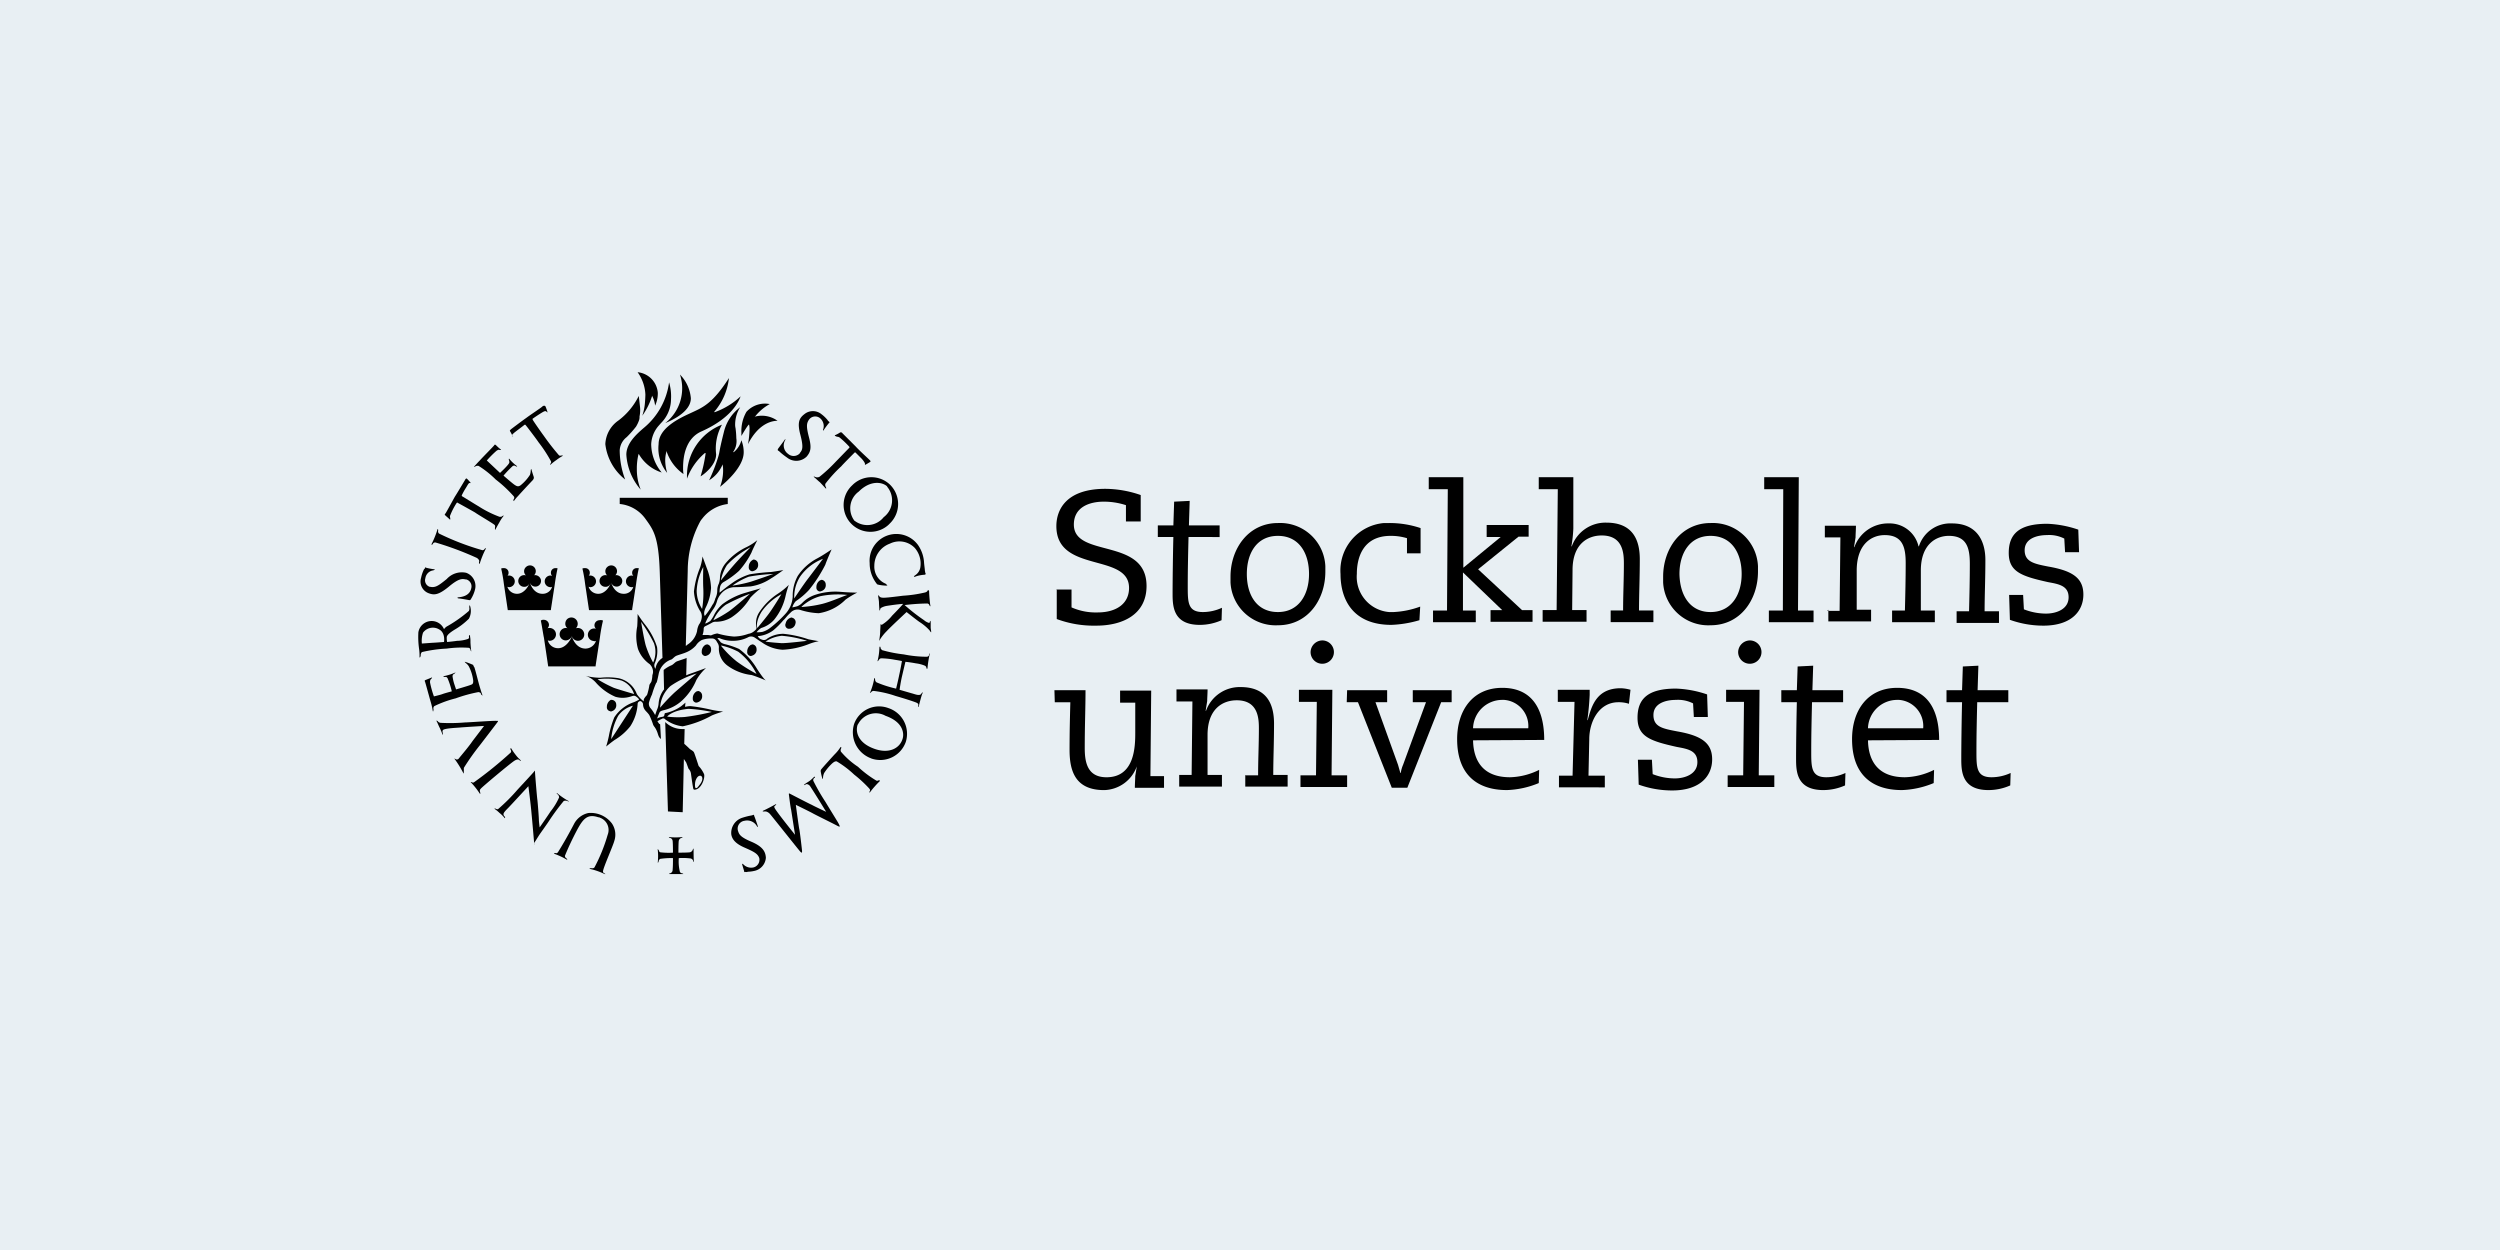 <svg xmlns="http://www.w3.org/2000/svg" xmlns:xlink="http://www.w3.org/1999/xlink" width="600" height="300" viewBox="0 0 600 300">
  <rect x="0" y="0" width="600" height="300" fill="#808080" stroke="none"/>
  <defs>
    <clipPath id="clip-Logo">
      <rect width="600" height="300"/>
    </clipPath>
  </defs>
  <g id="Logo" clip-path="url(#clip-Logo)">
    <rect width="600" height="300" fill="#e8eff3"/>
    <g id="Group_33" transform="translate(-237.756 -133.168)">
      <g id="Group_27" transform="translate(338.128 222.5)">
        <path id="Path_1187" d="M299.011,235.113c.093.093.093.187-.093.28a21.514,21.514,0,0,0-1.306,1.773c-.093.093-.093-.093-.093-.187a2.443,2.443,0,0,0-.746-2.8,1.825,1.825,0,0,0-2.612.373h0c-.653.933-.653,1.772,0,4.291s.373,3.452-.56,4.571a3.55,3.55,0,0,1-4.664.28c-1.866-1.306-1.866-1.586-2.146-1.679q-.28-.14,0-.56c.28-.373,1.4-1.866,1.586-2.146.093-.187.187,0,0,.28a2.478,2.478,0,0,0,.746,3.172,2.032,2.032,0,0,0,2.8-.093c0-.093.093-.093.093-.187.56-.653.84-1.306.093-4.2-.84-3.079-.28-4.1.933-5.038a3.234,3.234,0,0,1,4.1,0,8.053,8.053,0,0,1,1.306,1.213c.187.187.187.28.28.373C299.011,235.113,299.011,235.02,299.011,235.113Z" transform="translate(-200.367 -223.172)"/>
        <path id="Path_1188" d="M195.823,272.795c0-.093.187-.093.28,0a14.483,14.483,0,0,0,1.959.373c.373,0-.187.28-.373.28a2.2,2.2,0,0,0-1.773,1.866,1.637,1.637,0,0,0,1.026,2.052h.093c1.306.28,2.052-.28,4.011-1.866a4.917,4.917,0,0,1,4.664-1.493,3.371,3.371,0,0,1,2.146,3.918,7.917,7.917,0,0,1-1.026,2.426c-.093.187-.187.28-.56.187-.466-.093-2.052-.373-2.332-.373-.56-.093-.28-.28,0-.28.84-.093,2.612-.373,2.985-2.146a1.729,1.729,0,0,0-1.213-2.146h-.187c-.84-.187-1.679-.187-4.011,1.773-2.519,2.052-3.545,2.052-4.944,1.493a3,3,0,0,1-1.679-3.638,8.354,8.354,0,0,1,.746-2.146C195.823,273.075,195.823,272.888,195.823,272.795Z" transform="translate(-194.2 -225.87)"/>
        <path id="Path_1189" d="M277.964,350.111c-.187,0-.187-.187-.187-.28,0,0-.466-1.493-.466-1.586s.093-.187.187-.093a2.6,2.6,0,0,0,2.519.84,1.9,1.9,0,0,0,1.4-2.239c-.373-1.12-1.4-1.586-3.732-2.612-2.052-.933-2.8-1.959-2.985-3.079a3.821,3.821,0,0,1,2.705-4.011c1.772-.56,2.146-.466,2.519-.653.28-.187.28.373.373.466.187.466.653,1.866.746,2.146s-.093.373-.187.093a2.7,2.7,0,0,0-2.985-1.306,1.892,1.892,0,0,0-1.586,2.332c.28.84.373,1.493,3.265,2.705,2.8,1.213,3.358,2.426,3.452,3.825a3.476,3.476,0,0,1-2.8,3.172,7.2,7.2,0,0,1-1.4.187,4.039,4.039,0,0,0-.466.093C278.057,350.018,278.057,350.111,277.964,350.111Z" transform="translate(-199.564 -230.14)"/>
        <path id="Path_1190" d="M301.032,238.65a7.71,7.71,0,0,0,1.213-.653.449.449,0,0,1,.56.187l3.172,3.172c.653.746,2.892,2.8,3.172,3.079s.56.466.28.653-.933.56-1.12.653-.093,0-.093-.187-.187-.56-.746-1.213l-1.493-1.493a.175.175,0,0,0-.28,0c-.187.187-2.705,2.705-3.172,3.265a32.392,32.392,0,0,0-3.825,4.2,1.042,1.042,0,0,0,.093.746c.093.093.187.56,0,.373s-1.213-1.306-1.4-1.493c-.28-.187-1.213-1.119-1.4-1.213-.187-.187,0-.187.187-.093a1.189,1.189,0,0,0,1.12,0,36.194,36.194,0,0,0,3.918-3.638c.373-.373,3.079-3.172,3.172-3.265s.187-.187,0-.373a22.306,22.306,0,0,0-2.146-2.052,1.059,1.059,0,0,0-.746-.28C301.125,238.837,300.846,238.837,301.032,238.65Z" transform="translate(-200.989 -223.537)"/>
        <path id="Path_1191" d="M202.212,259.691c-.28-.28-.84-.746-1.119-1.026-.187-.093-.093-.28.093-.466.093-.093,1.866-3.358,2.239-4.011.56-.84,2.146-3.545,2.332-3.825.187-.373.373-.653.56-.466a8.409,8.409,0,0,1,.84.933c.187.187.093.093-.187.093s-.466.466-.933,1.213a15.1,15.1,0,0,0-.933,1.679c-.093.187,0,.28.187.373s3.172,1.959,3.825,2.332a25.424,25.424,0,0,0,5.038,2.519c.56,0,.56-.093.653-.187.187-.093.466-.187.28,0a9.243,9.243,0,0,0-1.026,1.586c-.28.466-.84,1.493-.933,1.679s-.093-.093-.093-.373.187-.56-.187-.84c-.746-.56-4.1-2.519-4.571-2.892-.466-.28-3.825-2.146-4.011-2.239s-.28-.28-.466,0a16.964,16.964,0,0,0-1.493,2.892.8.8,0,0,0,0,.653C202.305,259.691,202.305,259.784,202.212,259.691Z" transform="translate(-194.619 -224.334)"/>
        <path id="Path_1192" d="M218.449,238.564a8.53,8.53,0,0,0-.653-1.306c-.093-.187-.093-.187.187-.466.093-.093,3.079-2.332,3.638-2.705.84-.653,3.545-2.426,3.825-2.705s.653-.373.84-.093a11.316,11.316,0,0,1,.466,1.306c.093.28,0,.093-.28-.093-.187-.187-.466-.093-1.213.373s-1.866,1.213-1.959,1.306c-.187.093-.093.093-.093.28.187.373,2.146,3.172,2.705,3.918a57.078,57.078,0,0,0,3.638,4.665.8.8,0,0,0,.653,0c.187,0,.373,0,.093.187a12.156,12.156,0,0,0-1.4.933,12.536,12.536,0,0,0-1.306,1.026c-.28.28-.187,0-.093-.187s.28-.28,0-.746a32.316,32.316,0,0,0-2.892-4.385c-.28-.466-2.892-3.918-3.079-4.1-.093-.093-.093-.187-.373,0-.187.187-2.239,1.679-2.519,1.959-.187.187-.373.28-.373.56C218.542,238.378,218.542,238.751,218.449,238.564Z" transform="translate(-195.743 -223.078)"/>
        <path id="Path_1193" d="M314.8,251.367a6.5,6.5,0,0,1-.093,9.236l-.373.373a6.439,6.439,0,0,1-8.676-9.516,6.449,6.449,0,0,1,9.049-.187Zm-7.556,1.586a4.943,4.943,0,0,0-1.119,6.9.091.091,0,0,0,.093.093,5.018,5.018,0,0,0,7-.84,5.078,5.078,0,0,0,.933-7.183c-.093-.093-.093-.187-.187-.28-1.213-1.026-4.011-1.4-6.717,1.306Z" transform="translate(-201.506 -224.312)"/>
        <path id="Path_1194" d="M318.685,316.988a6.5,6.5,0,0,1-8.21,4.011c-.187-.093-.466-.187-.653-.28a6.67,6.67,0,0,1-3.545-8.023,6.361,6.361,0,0,1,8.209-3.825A6.5,6.5,0,0,1,318.685,316.988Zm-4.851-6.25a4.776,4.776,0,0,0-6.53,1.866c-.093.093-.093.187-.187.28-.56,1.679.093,4.291,3.825,5.691,3.638,1.4,6.344,0,7-2.426C318.219,315.215,318.312,312.323,313.834,310.737Z" transform="translate(-201.663 -228.269)"/>
        <path id="Path_1195" d="M314.216,276.509a10.279,10.279,0,0,1-1.679-.187c-.373-.093-.466-.093-.56-.28A7.923,7.923,0,0,1,310.3,271.1a6.428,6.428,0,0,1,11.568-4.385,8.246,8.246,0,0,1,1.493,4.385c.093.933.187,1.493.187,1.772.093.466.093.653.187.746s-.093.28-.28.28a8.7,8.7,0,0,0-1.306.187,5.8,5.8,0,0,0-.933.28c-.373.093-.373,0-.093-.28a2.819,2.819,0,0,0,1.306-1.772,5.757,5.757,0,0,0-1.306-4.851,5.132,5.132,0,0,0-5.971-1.026,5.641,5.641,0,0,0-3.732,5.318,4.4,4.4,0,0,0,2.705,4.291C314.5,276.416,314.776,276.509,314.216,276.509Z" transform="translate(-201.952 -225.293)"/>
        <path id="Path_1196" d="M324.721,279.06c0,.466.187,2.705.28,3.079.093.466-.093.28-.187.093a.621.621,0,0,0-.653-.466,50.924,50.924,0,0,0-5.318.373,44.591,44.591,0,0,0,4.664,3.638,3.072,3.072,0,0,0,1.213.653c.093,0,.093.093.093-.093.093-.187.28-.84.28.093v1.12c0,.187.093.653.093.746.093.56,0,.466-.373-.093a11.814,11.814,0,0,0-2.332-1.959c-.466-.28-3.172-2.426-3.172-2.426s-4.011,3.732-4.758,4.571a11.18,11.18,0,0,0-1.586,1.959c-.093.28-.28.466-.187.187,0-.187.187-1.306.187-1.773,0-.373.093-1.679.093-1.866,0-.28.093-.093.28,0a9.468,9.468,0,0,0,2.519-2.239c.933-.933,2.519-2.612,2.612-2.8-1.306.093-2.612.28-3.825.466a4.128,4.128,0,0,0-1.4.466.513.513,0,0,0-.28.466c0,.187-.187.28-.187,0,0-.187-.093-1.306-.093-1.772,0-.373-.187-1.306-.187-1.493s.093-.28.187-.093a.728.728,0,0,0,.373.373c.466.187,1.026.187,5.411-.373a30.915,30.915,0,0,0,5.131-.746c.466-.093.746-.28.84-.653C324.534,278.78,324.721,278.313,324.721,279.06Z" transform="translate(-202.102 -226.258)"/>
        <path id="Path_1197" d="M324.672,295.058a28.564,28.564,0,0,0-.466,2.985c0,.466-.187.466-.28.187a.63.63,0,0,0-.373-.56,8.068,8.068,0,0,0-2.146-.56c-1.493-.28-2.519-.373-2.519-.373s-.466,1.959-.746,3.172c-.373,1.493-.653,3.545-.653,3.545l2.892.84c.746.187,1.959.746,2.332.093.28-.466.466-.373.187.093-.093.187-.653,2.239-.746,2.705-.187.746-.28.28-.187.093,0-.187.187-.466-.466-.746s-2.985-1.026-4.944-1.586a25,25,0,0,0-5.224-1.213.7.7,0,0,0-.653.28c-.187.187-.466.28-.187-.093a15.955,15.955,0,0,0,.84-2.8c.093-.933.28-.28.28-.093a.785.785,0,0,0,.373.653,27.158,27.158,0,0,0,4.664,1.493s.466-1.866.746-3.265c.373-1.679.653-3.358.653-3.358s-.933-.187-1.586-.28a20.577,20.577,0,0,0-3.452-.373.956.956,0,0,0-.56.466c-.093.187-.373.466-.187-.093a14.465,14.465,0,0,0,.373-2.705c0-.746.28-.466.28-.187,0,.187.187.373.373.56a32.348,32.348,0,0,0,5.224,1.026,28.479,28.479,0,0,0,5.6.56c.466-.187.373-.28.466-.466C324.485,294.778,324.765,294.5,324.672,295.058Z" transform="translate(-201.959 -227.236)"/>
        <path id="Path_1198" d="M311.693,327.3a24.463,24.463,0,0,0-2.052,2.332c-.28.466-.28.093-.187-.093.187-.28.093-.373-.093-.653a31.049,31.049,0,0,0-3.638-3.358,23.612,23.612,0,0,0-4.2-3.172c-.28,0-.466,0-1.026.466a11.815,11.815,0,0,0-1.959,2.332,2.873,2.873,0,0,0-.28,1.213c0,.28-.093.28-.187,0a10.848,10.848,0,0,1-.373-1.679.713.713,0,0,1,.187-.466c.28-.373,2.892-3.265,3.265-3.638a9.418,9.418,0,0,0,1.213-1.493c.28-.373.28-.093.28.093a.907.907,0,0,0-.093.84,19.137,19.137,0,0,0,4.1,3.638,25.519,25.519,0,0,0,4.478,3.358c.187,0,.466,0,.56-.187C311.787,326.923,312.067,327.016,311.693,327.3Z" transform="translate(-201.108 -228.969)"/>
        <path id="Path_1199" d="M295.02,327.717a47.762,47.762,0,0,0,2.8,4.851c1.4,2.332,2.985,4.851,3.172,5.224.373.746.466.933-.28.56-1.026-.56-5.224-2.612-5.877-2.985s-4.1-2.052-4.1-2.052.746,5.6.84,5.877.653,4.944.653,5.224,0,.56-.373.187-7-8.769-7.37-9.142a1.936,1.936,0,0,0-.933-.56h-.56c-.187.093-.28-.093-.093-.187.28-.093,2.612-1.306,2.892-1.493.187-.093.373,0,.093.187s-.373.28-.28.56c.187.653,4.944,6.53,4.944,6.53s-.84-5.318-.933-5.971c-.187-.653-.56-3.825-.56-3.825s0-.187.187-.093,4.851,2.519,5.318,2.705c.466.28,3.452,1.679,3.452,1.679s-2.612-4.291-3.732-5.971a1.294,1.294,0,0,0-.746-.653c-.373-.093-.466.093-.653.187-.093.093-.28-.093.093-.28.373-.28.746-.466,1.12-.746a11.232,11.232,0,0,0,1.026-.933c.093-.093.28,0,.187.187A.626.626,0,0,0,295.02,327.717Z" transform="translate(-200.108 -229.483)"/>
        <path id="Path_1200" d="M264.38,344.9c0,.187,0,2.8.093,3.079,0,.187-.093.093-.187-.187a.841.841,0,0,0-.56-.56,15,15,0,0,0-2.892-.093,10.25,10.25,0,0,0,.28,3.358c.28.28.373.28.466.28s.466.187.28.187h-3.172c-.373,0-.187-.093.093-.187a.818.818,0,0,0,.56-.653c.093-1.026.093-2.052.093-2.985a17.059,17.059,0,0,0-3.079.187.785.785,0,0,0-.373.653c0,.187-.28.373-.187.093a14.026,14.026,0,0,0,0-2.8c-.093-.373,0-.28.187-.093.187.28.093.466.373.56a16.99,16.99,0,0,0,3.079.093s0-2.519-.093-2.892a.793.793,0,0,0-.653-.653c-.187,0-.373-.187-.093-.187a15.948,15.948,0,0,0,2.985,0c.28,0,.093.187-.093.187a.922.922,0,0,0-.653.653c-.093.373-.093,2.892-.093,2.892s2.332,0,2.8-.093a.922.922,0,0,0,.653-.653C264.287,344.9,264.473,344.712,264.38,344.9Z" transform="translate(-198.294 -230.525)"/>
        <path id="Path_1201" d="M241.228,350.545a15.181,15.181,0,0,0-3.452-1.213c-.373-.093,0-.187.187-.187.28,0,.56.093.84-.187a40.567,40.567,0,0,0,3.172-7.836,3.137,3.137,0,0,0-1.866-4.1.561.561,0,0,0-.373-.093c-2.705-.933-3.732.466-5.224,3.265-1.026,1.959-1.959,3.918-2.8,5.971a.665.665,0,0,0,.28.56c.28.187.373.466.187.373a17.414,17.414,0,0,0-2.985-1.4c-.187-.093-.093-.187.28-.187.28.093.373,0,.56-.187,1.4-2.239,2.705-4.571,3.918-6.9a5.07,5.07,0,0,1,3.358-2.519A6.358,6.358,0,0,1,243,338.417a4.779,4.779,0,0,1,.56,4.2c-.28,1.119-2.705,6.53-2.705,7.277a.513.513,0,0,0,.28.466C241.414,350.452,241.508,350.638,241.228,350.545Z" transform="translate(-196.505 -230.108)"/>
        <path id="Path_1202" d="M223.315,342.54s-.466-5.5-.653-7.37c-.187-2.239-.746-6.437-.746-6.437s-4.291,4.664-4.851,5.224-1.119,1.12-1.119,1.493a.665.665,0,0,0,.28.56c.093.093.187.466,0,.373a7.456,7.456,0,0,0-1.213-1.213,9.881,9.881,0,0,0-1.119-.933c-.28-.187.093-.187.187-.093a.617.617,0,0,0,.56.093,44.033,44.033,0,0,0,4.665-4.664c1.119-1.213,3.732-4.011,4.011-4.385.187-.28.187-.187.187.093,0,.373.466,5.971.56,6.624.093.56.373,4.385.373,4.851s.187,1.866.187,1.866,1.959-2.8,2.612-3.825a15.426,15.426,0,0,0,2.052-3.358.98.98,0,0,0-.466-.84c-.093-.093-.187-.28,0-.187a17.469,17.469,0,0,0,2.705,1.866c.373.187-.187.093-.28,0a1.294,1.294,0,0,0-.84,0,54.654,54.654,0,0,0-3.452,4.664c-.466.746-1.959,2.8-2.332,3.358s-1.119,1.773-1.306,2.052C223.408,342.913,223.315,342.913,223.315,342.54Z" transform="translate(-195.478 -229.379)"/>
        <path id="Path_1203" d="M217.4,319.293a14.231,14.231,0,0,0,1.026,1.493,8.054,8.054,0,0,0,1.213,1.306c.28.187-.093.187-.28,0s-.466-.28-1.119.093c-.84.466-7.836,6.344-8.116,6.717-.373.373-.28.56-.187.933.093.28,0,.466-.093.28a19.528,19.528,0,0,0-2.052-2.612c-.28-.187,0-.187.187-.093a.424.424,0,0,0,.466,0,93.155,93.155,0,0,0,8.863-7.183.575.575,0,0,0-.093-.653C217.214,319.386,217.214,319.013,217.4,319.293Z" transform="translate(-195.067 -228.988)"/>
        <path id="Path_1204" d="M210.566,267.653a22.273,22.273,0,0,0-1.4,3.452c-.093.28-.187,0-.187-.28.093-.373.093-.56-.466-1.026a75.463,75.463,0,0,0-9.982-3.732.625.625,0,0,0-.653.373c-.093.187-.373.28-.28,0a22.274,22.274,0,0,0,1.4-3.452c.093-.373.187,0,.187.187a.726.726,0,0,0,.187.746,61.843,61.843,0,0,0,10.448,4.011c.466-.093.373-.187.56-.373C210.473,267.466,210.846,267.373,210.566,267.653Z" transform="translate(-194.39 -225.206)"/>
        <path id="Path_1205" d="M207.572,316.954l2.705-3.545s-4.664.28-5.691.373-3.918.187-4.2.653c-.187.28,0,.653,0,.746,0,.187,0,.56-.093.28a15.333,15.333,0,0,0-.746-1.772c-.28-.56-.56-1.306-.653-1.4-.187-.187.093-.187.28,0a.944.944,0,0,0,.653.373,41.2,41.2,0,0,0,5.877-.093c.84,0,7-.466,7.556-.373.28,0,.56-.093.187.373-.187.28-3.918,5.131-4.2,5.5a56.32,56.32,0,0,0-3.825,5.411v.746c0,.187,0,.746-.093.56a24.883,24.883,0,0,0-2.052-3.358c-.28-.373.093-.093.28,0a.617.617,0,0,0,.56-.093C205.333,319.846,206.545,318.447,207.572,316.954Z" transform="translate(-194.474 -228.516)"/>
        <path id="Path_1206" d="M207.743,298.306c.187.466.746,2.705,1.026,3.732.093.373.746,2.612.933,2.985.093.187-.28-.093-.373-.28,0-.187-.093-.28-.28-.373a.561.561,0,0,0-.373-.093,35.7,35.7,0,0,0-5.411,1.493,26.041,26.041,0,0,0-5.131,1.866.726.726,0,0,0-.187.746c0,.187-.093.84-.187.373a16.251,16.251,0,0,0-.466-2.052c-.28-.933-1.306-4.758-1.4-4.944s-.093-.28.093-.373l1.4-.56c.373-.187.187.093,0,.28s-.28.28-.28.84a22.558,22.558,0,0,0,.933,3.358s1.586-.373,2.052-.56,2.239-.653,2.239-.653a18,18,0,0,0-1.026-3.172c-.28-.373-.373-.28-.653-.28-.187,0-.466-.093-.28-.187a13.032,13.032,0,0,0,2.705-.84c.28-.187,0,.187-.187.28a.625.625,0,0,0-.373.653,10.846,10.846,0,0,0,.373,1.679l.466,1.4s2.892-.84,3.358-1.026.84-.187.746-1.213a10.241,10.241,0,0,0-1.026-3.265,2.514,2.514,0,0,0-.653-.746c-.093-.093-.466-.373-.28-.373a16.831,16.831,0,0,1,1.959.746A1.518,1.518,0,0,0,207.743,298.306Z" transform="translate(-194.273 -227.499)"/>
        <path id="Path_1207" d="M222.586,249.685c-.373.373-2.892,3.079-3.545,3.825a8.4,8.4,0,0,0-.933,1.119c-.093.187-.187-.187-.093-.373a.575.575,0,0,0,.093-.653,30.47,30.47,0,0,0-4.385-4.1,23.391,23.391,0,0,0-4.1-3.265.991.991,0,0,0-.746.093c-.187.093-.56.28-.28,0s.653-.746,1.306-1.4c.653-.746,3.358-3.452,3.452-3.638s.187-.187.373-.093a12.2,12.2,0,0,0,1.119,1.026c.373.28,0,.187-.187.187-.187-.093-.28-.093-.746.187a27.508,27.508,0,0,0-2.332,2.332l3.172,2.985s2.239-2.052,2.239-2.519a1.183,1.183,0,0,0-.093-.56c-.093-.187,0-.466.093-.28a9.99,9.99,0,0,0,1.772,1.679c.28.187-.093.187-.187.093-.28-.093-.28-.28-.746-.093a26.44,26.44,0,0,0-2.239,2.332s2.239,1.959,2.705,2.239c.56.373.933.466,1.493,0a10.552,10.552,0,0,0,2.146-2.426,3.354,3.354,0,0,0,.187-1.026c0-.187.093-.466.187-.28,0,.187.466,1.586.56,1.866C222.866,249.405,222.773,249.405,222.586,249.685Z" transform="translate(-195.122 -223.75)"/>
        <path id="Path_1208" d="M206.7,291.267c0,.28.093,1.586.187,2.146.093.28-.187-.093-.187-.28a.62.62,0,0,0-.373-.466,25.374,25.374,0,0,0-5.318.187,32.862,32.862,0,0,0-5.971.84,1.14,1.14,0,0,0-.28.84c0,.187-.28.746-.28.28a11.894,11.894,0,0,0-.093-1.772,20.483,20.483,0,0,1-.187-4.1,3.23,3.23,0,0,1,6.157-.746,2.2,2.2,0,0,1,.84-.746,32.06,32.06,0,0,0,5.131-3.638,1.317,1.317,0,0,0,.093-.84c0-.466.093-.84.28,0a3.893,3.893,0,0,1-.373,2.705,16.971,16.971,0,0,1-3.545,2.705c-.56.373-1.773,1.12-1.773,1.773a4.542,4.542,0,0,0,.093,1.119s1.866-.187,2.332-.28a8.667,8.667,0,0,0,2.705-.466.449.449,0,0,0,.187-.56c0-.187.28-.746.28,0A6.161,6.161,0,0,1,206.7,291.267Zm-7.463-2.985a2.933,2.933,0,0,0-3.918.746,6.109,6.109,0,0,0-.28,2.612l2.612-.187c.373,0,2.705-.187,2.705-.187s.373-2.146-1.119-2.985Z" transform="translate(-194.161 -226.524)"/>
        <path id="Path_1209" d="M256.189,246.743a10.766,10.766,0,0,1-2.519-6.81,7.234,7.234,0,0,1,1.679-4.291L256,234.9a8.186,8.186,0,0,0,2.426-5.784,11.82,11.82,0,0,0-.466-4.011,17.089,17.089,0,0,1-6.157,11.008c-1.493,1.306-4.1,3.545-4.1,6.344a14.047,14.047,0,0,0,3.452,8.4,12.929,12.929,0,0,1-.933-4.944,14.493,14.493,0,0,1,.373-3.452l.093-.187.093.187A9.8,9.8,0,0,0,256.189,246.743Z" transform="translate(-197.753 -222.674)"/>
        <path id="Path_1210" d="M257.7,234.761c1.306-.56,6.157-2.612,6.157-5.971a9.229,9.229,0,0,0-2.612-5.691A10.6,10.6,0,0,1,257.7,234.761Z" transform="translate(-198.424 -222.54)"/>
        <path id="Path_1211" d="M275.68,228.385a17.94,17.94,0,0,1-6.25,3.825l-.093-.093A14.861,14.861,0,0,0,272.881,224c-3.825,5.971-6.157,7-8.769,8.21l-1.213.56c-3.172,1.493-6.9,3.732-6.9,7.09a9.241,9.241,0,0,0,2.052,6.9,11.057,11.057,0,0,1-.466-2.985,7.77,7.77,0,0,1,.28-2.052l.093-.28v.28a10.831,10.831,0,0,0,4.011,5.318,9.594,9.594,0,0,1-.093-1.586c0-2.519.56-7,4.478-8.676C273.441,233.609,275.214,229.691,275.68,228.385Z" transform="translate(-198.306 -222.601)"/>
        <path id="Path_1212" d="M270.3,243.09a11.749,11.749,0,0,1,1.4-7.09,13.145,13.145,0,0,0-8.4,12.221v.746a14.774,14.774,0,0,1,4.291-6.157h.187v.093a36.145,36.145,0,0,1-1.213,5.5C267.218,248.034,270.3,245.8,270.3,243.09Z" transform="translate(-198.8 -223.406)"/>
        <path id="Path_1213" d="M277.3,242.322a7.6,7.6,0,0,0-.56-2.892,5.4,5.4,0,0,1-1.866,2.892h0l-.093-.093a4.509,4.509,0,0,0,.746-3.265,21.225,21.225,0,0,0-.187-2.426,3.827,3.827,0,0,1-.093-1.026,7.763,7.763,0,0,1,1.213-4.011,10.424,10.424,0,0,0-3.918,5.971c-.373,1.493-.746,2.985-1.026,4.478a9.766,9.766,0,0,1-.373,1.586,39.539,39.539,0,0,1-2.146,5.5,8.017,8.017,0,0,0,3.172-3.638l.093-.187v.187a7.058,7.058,0,0,1,.093,1.4,10.732,10.732,0,0,1-.746,3.825C272.825,249.692,277.3,245.867,277.3,242.322Z" transform="translate(-199.183 -223.104)"/>
        <path id="Path_1214" d="M285.975,234.7a6.436,6.436,0,0,0-5.318-1.026l-.187.093.187-.187a11.43,11.43,0,0,1,3.452-2.892,6.006,6.006,0,0,0-5.6,1.866A9.267,9.267,0,0,0,277.3,237.5v.84c1.586-2.705,1.773-2.705,1.773-2.705h.093v.093a3.827,3.827,0,0,1,.093,1.026,22.86,22.86,0,0,1-.373,3.545C281.59,234.984,285.042,234.7,285.975,234.7Z" transform="translate(-199.739 -223.043)"/>
        <path id="Path_1215" d="M261.9,334.143l.28-12.781.56.84c.187.466.373,1.026.56,1.493a2.224,2.224,0,0,1,.56,1.026c.093.653.373,2.705.466,3.172s.093.84.373.84c1.679,0,2.612-2.8,2.332-3.732a7.189,7.189,0,0,0-1.306-1.959s-.933-2.892-1.12-3.265-.84-.653-1.026-.84c-.093-.093-.653-.653-1.306-1.213l.093-3.545h-.56a5.788,5.788,0,0,1-4.1-1.679l.653,21.457Zm4.291-6.9c-.746,1.026-.84,1.119-1.119,1.119s-.28-1.119-.093-1.772c.187-.56.56-1.213,1.119-1.213.466,0,.84.746.093,1.866Z" transform="translate(-198.424 -228.539)"/>
        <path id="Path_1216" d="M288.883,281.761a16.555,16.555,0,0,0,4.291.746,11.54,11.54,0,0,0,6.437-3.265,20.188,20.188,0,0,1,2.8-1.679s-1.773,0-4.011-.187a15.338,15.338,0,0,0-6.157.746,7.7,7.7,0,0,0-2.985,1.866,3.55,3.55,0,0,1-1.213.84,12.307,12.307,0,0,1-1.213.28,3.893,3.893,0,0,1,.84-1.493,17.406,17.406,0,0,0,3.172-2.705,33.769,33.769,0,0,0,3.918-6.064c.187-.653,1.493-3.638,1.493-3.638-1.12.746-2.239,1.493-3.452,2.146a12.652,12.652,0,0,0-4.664,4.2,9.958,9.958,0,0,0-1.213,4.944,6.687,6.687,0,0,1-1.866,4.291,27.834,27.834,0,0,1-3.452,3.172,5.652,5.652,0,0,1-1.959,1.026,7.061,7.061,0,0,1-1.4.093,4.131,4.131,0,0,1,1.12-1.026,6.725,6.725,0,0,0,3.079-1.959,13.74,13.74,0,0,0,2.8-5.877,23.135,23.135,0,0,1,.746-2.519,16.374,16.374,0,0,1-2.8,2.239,15.416,15.416,0,0,0-4.385,4.478,4.7,4.7,0,0,0-.56,3.545c0,.28-.093.466-.56.84a2.767,2.767,0,0,1-1.4.653,10.785,10.785,0,0,1-3.452.653,19.046,19.046,0,0,1-4.011-.746,5.632,5.632,0,0,0-1.493.466c-.28,0-.56-.093-.84-.093H265.28a4.225,4.225,0,0,0,.28-1.493.659.659,0,0,1,.466-.653c.56-.28,1.119-.56,1.586-.84a1.682,1.682,0,0,1,.933-.187,7.141,7.141,0,0,0,3.638-1.026,14.833,14.833,0,0,0,4.571-4.758,18.821,18.821,0,0,1,2.519-2.239s-1.679.466-3.545,1.026a17.048,17.048,0,0,0-5.691,2.8,8.935,8.935,0,0,0-1.866,2.332,8.127,8.127,0,0,1-1.026,1.679c-.28.187-1.213.746-1.213.56.187-.466.373-.84.56-1.213a25.814,25.814,0,0,1,1.4-2.239,6.187,6.187,0,0,0,.84-1.772,4.735,4.735,0,0,1,.84-1.679,4.419,4.419,0,0,1,3.172-1.772c1.4,0,2.705-.093,4.1-.187a11.979,11.979,0,0,0,4.944-1.959c.56-.28,2.892-1.959,2.892-1.959s-2.239.373-2.985.466a47.909,47.909,0,0,0-5.131.56,14.989,14.989,0,0,0-4.385,2.239c-.933.653-1.866,1.4-2.8,2.146a5.318,5.318,0,0,1,.093-1.213,1.814,1.814,0,0,1,.84-1.306,21.134,21.134,0,0,0,3.732-2.705,20.217,20.217,0,0,0,2.985-4.385c.187-.56,1.4-2.985,1.4-2.985a12.511,12.511,0,0,1-2.612,1.679,14.73,14.73,0,0,0-5.038,3.918,5.937,5.937,0,0,0-1.306,3.265,4.739,4.739,0,0,1-.28,1.586,3.659,3.659,0,0,0-.373,1.679,4.247,4.247,0,0,1-.466,1.866,6.475,6.475,0,0,1-.466,1.213,5.211,5.211,0,0,0-.466.746,16.5,16.5,0,0,1-1.586,2.239s-.466-.56.187-1.959a12.075,12.075,0,0,0,1.306-4.758,14.527,14.527,0,0,0-.746-4.011c-.28-.746-1.306-3.545-1.306-3.545a13.069,13.069,0,0,1-.56,2.612,21.147,21.147,0,0,0-1.493,5.784,10.06,10.06,0,0,0,1.4,4.571,2.338,2.338,0,0,1,.466,1.772,3.387,3.387,0,0,1-.653,1.586,4.474,4.474,0,0,0-.466,1.586,5.151,5.151,0,0,1-2.332,3.265,1.288,1.288,0,0,1-.373.28l.466-18a25.089,25.089,0,0,1,2.985-11.848,3.692,3.692,0,0,1,.466-.653,9.12,9.12,0,0,1,6.157-3.545V254.8H245.41v1.493a8.6,8.6,0,0,1,6.157,3.545c1.959,2.705,3.172,4.291,3.452,12.781l.653,20.617a3.628,3.628,0,0,0-1.679,2.612,1.342,1.342,0,0,1-.187-1.306,7.085,7.085,0,0,0,.56-3.918,16.829,16.829,0,0,0-2.892-5.411,28.523,28.523,0,0,1-1.772-2.519s0,1.679-.093,2.985a11.8,11.8,0,0,0,.187,5.411,7.7,7.7,0,0,0,2.8,3.638,2.66,2.66,0,0,1,.746,1.306,2.05,2.05,0,0,1-.093,1.306,7.2,7.2,0,0,1-.187,1.4c-.093.466-.56.746-.56,1.213a14.914,14.914,0,0,1-.466,1.959c-.093.373-.373.466-.653.933a.951.951,0,0,0-.187.84,7.583,7.583,0,0,1-1.679-1.772,6.013,6.013,0,0,0-4.478-3.825,16.531,16.531,0,0,0-4.291-.093,14.766,14.766,0,0,1-3.545-.466,5.689,5.689,0,0,1,2.612,1.772,13.258,13.258,0,0,0,4.571,3.265,6.2,6.2,0,0,0,3.452,0c.466-.093.84-.373,1.306-.187a2.647,2.647,0,0,1,.933.84,7.771,7.771,0,0,1-1.306.653,9.049,9.049,0,0,0-4.664,3.638,22.653,22.653,0,0,0-1.306,4.478,25.01,25.01,0,0,1-.653,2.519s1.119-.933,2.052-1.586a13.844,13.844,0,0,0,3.732-3.265,10.94,10.94,0,0,0,1.773-5.318.721.721,0,0,1,.653-.746.9.9,0,0,1,.653.84,2.229,2.229,0,0,0,.466,1.306c.187.28.653.653,1.026,1.213a17.363,17.363,0,0,1,.933,2.332c.28.56.373.466.746,1.213s.373,1.12.653,1.679c.373.56.466.466.466.466l-.187-3.452c-.093-.093-.187-.093-.28-.187-.093-.187-.28-.373-.373-.56a6.878,6.878,0,0,1,1.026-.56.59.59,0,0,1,.84.093,8.35,8.35,0,0,0,4.2,1.679,24.463,24.463,0,0,0,7-2.612,23.027,23.027,0,0,1,2.705-.933,24.025,24.025,0,0,1-2.985-.466,40.473,40.473,0,0,0-4.851-.84,5.506,5.506,0,0,0-1.306.187l.093-1.026s-.84.746-1.12.933a9.4,9.4,0,0,1-2.146,1.119,7.877,7.877,0,0,1-1.586.466s-.093-.093-.187.373-.187.466-.746.56a3.342,3.342,0,0,0-1.026.373s.466-1.213.56-1.4.187-.373.84-.56a9.776,9.776,0,0,0,4.665-2.426,14.2,14.2,0,0,0,3.358-4.851,11.764,11.764,0,0,1,2.332-2.892s-1.493.56-4.385,1.586c-.093.093-.28.093-.373.187l.093-3.732h0v-.466l-.187.093c-.466.187-1.679.56-2.146.746s-.84.746-1.306.933a7.627,7.627,0,0,0-1.866,1.12v.653h0l.093,4.011a6.229,6.229,0,0,0-1.306,3.358,4.276,4.276,0,0,1-.373,1.493c-.187.466-.28.84-.466,1.306a8.761,8.761,0,0,0-1.119-1.679,1.589,1.589,0,0,1-.28-1.586,12.455,12.455,0,0,1,.653-1.679,20.276,20.276,0,0,1,.933-2.612c.187-.466.093.466.653-2.239a4.594,4.594,0,0,1,3.079-3.545c.373-.187.746-.746,1.306-.933.466-.187,1.772-.56,2.146-.746a6.311,6.311,0,0,0,2.426-1.679,3.74,3.74,0,0,1,1.4-1.306,6.272,6.272,0,0,1,2.239-.373c1.119-.093,1.306.746,1.586,1.119a1.881,1.881,0,0,1,.28,1.026,5.093,5.093,0,0,0,1.959,4.291,12.047,12.047,0,0,0,5.877,2.332c1.026.28,3.452,1.306,3.452,1.306s-.466-.187-2.146-2.8a16.077,16.077,0,0,0-4.291-4.758,19.249,19.249,0,0,0-3.265-1.119,2.874,2.874,0,0,1-1.119-.466c-.28-.373-.56-.653-.84-1.026h.466a7.859,7.859,0,0,0,3.265.653,7.991,7.991,0,0,0,3.825-.933,1.577,1.577,0,0,1,1.306.093c.466.28.933.653,1.959,1.306a9.492,9.492,0,0,0,4.851,1.679,19.617,19.617,0,0,0,6.157-1.306,12.887,12.887,0,0,1,2.519-.746s-1.679-.28-2.519-.466a26.268,26.268,0,0,0-5.971-1.306,7.031,7.031,0,0,0-3.825,1.12,1.155,1.155,0,0,1-1.306.28,1.561,1.561,0,0,1-1.026-.84,7.069,7.069,0,0,0,3.732-1.4,19.852,19.852,0,0,0,2.426-2.426c.466-.373.746-.933,1.679-1.772A2.278,2.278,0,0,1,288.883,281.761Zm4.758-3.358a21.332,21.332,0,0,1,6.437-.28c-.56.093-3.825,1.586-6.064,2.146a28.724,28.724,0,0,1-4.944.746v-.093A10.934,10.934,0,0,1,293.64,278.4Zm-4.944-4.664a11.867,11.867,0,0,1,5.5-4.291s-2.8,3.732-3.732,4.944-3.172,4.571-3.172,4.571a9.166,9.166,0,0,1,1.4-5.224Zm-9.236,8.4a13.719,13.719,0,0,1,4.758-4.2s-1.959,3.265-3.079,4.758-2.705,3.358-2.705,3.358-.56-1.306,1.026-3.918Zm-8.583-1.679a45.8,45.8,0,0,1,5.784-2.612s-3.358,2.985-5.038,4.2a29.69,29.69,0,0,1-3.732,2.146,9.017,9.017,0,0,1,2.985-3.732Zm5.5-6.717a41.956,41.956,0,0,1,5.877-.653s-3.918,1.4-5.411,1.866a33.215,33.215,0,0,1-4.385.933,17.574,17.574,0,0,1,3.918-2.146Zm-5.224-2.8a21.258,21.258,0,0,1,5.691-4.291s-2.519,2.519-4.291,4.571-2.892,3.452-2.892,3.452v.093a10.575,10.575,0,0,1,1.493-3.825Zm-5.971,10.542a8.292,8.292,0,0,1-1.306-4.385,13.705,13.705,0,0,1,1.586-5.691s-.093,3.172,0,5.038a23.161,23.161,0,0,1-.28,5.038ZM244.01,300.419a31.305,31.305,0,0,1-3.918-2.052,14.656,14.656,0,0,1,5.691.28,5.1,5.1,0,0,1,3.079,3.265c.093,0-3.265-.933-4.851-1.493Zm-.653,12.314a14.463,14.463,0,0,1,1.679-5.6,6.285,6.285,0,0,1,3.545-2.426Zm18.565-7.277a36.74,36.74,0,0,1,5.6.746,53.49,53.49,0,0,1-6.53,1.213,21.058,21.058,0,0,1-4.2-.093s1.119-1.493,5.131-1.866Zm-4.291-5.5a22.663,22.663,0,0,1,6.25-2.985s-3.732,3.172-5.318,4.571a42.793,42.793,0,0,0-3.452,3.638,7.372,7.372,0,0,1,2.519-5.224Zm-4.2-5.6a22.726,22.726,0,0,1-1.773-4.1c-.466-1.679-1.119-5.691-1.119-5.691a35.585,35.585,0,0,1,3.079,5.131,6.221,6.221,0,0,1-.187,4.664Zm16.326-4.1a16.692,16.692,0,0,1,4.1,1.493,15.091,15.091,0,0,1,4.385,5.318,40.929,40.929,0,0,1-4.758-2.985,23.528,23.528,0,0,1-3.732-3.732Zm14.553-2.332a26.887,26.887,0,0,1,6.064,1.213s-4.571.56-6.064.56c-1.306-.093-2.612-.187-3.918-.373a8.64,8.64,0,0,1,3.918-1.4Z" transform="translate(-197.049 -224.667)"/>
        <path id="Path_1217" d="M280.132,270.793a1.872,1.872,0,0,0-.933,1.679.924.924,0,0,0,.746,1.026.841.841,0,0,0,.466-.093,1.452,1.452,0,0,0,1.026-1.586,1.12,1.12,0,0,0-1.026-1.12A.343.343,0,0,0,280.132,270.793Z" transform="translate(-199.866 -225.734)"/>
        <path id="Path_1218" d="M297.532,275.993a1.872,1.872,0,0,0-.933,1.679.924.924,0,0,0,.746,1.026.841.841,0,0,0,.466-.093,1.452,1.452,0,0,0,1.026-1.586,1.12,1.12,0,0,0-1.026-1.119A.343.343,0,0,1,297.532,275.993Z" transform="translate(-201.034 -226.083)"/>
        <path id="Path_1219" d="M268.032,292.593a1.872,1.872,0,0,0-.933,1.679.924.924,0,0,0,.746,1.026.841.841,0,0,0,.466-.093,1.452,1.452,0,0,0,1.026-1.586,1.12,1.12,0,0,0-1.026-1.119A.343.343,0,0,1,268.032,292.593Z" transform="translate(-199.054 -227.197)"/>
        <path id="Path_1220" d="M288.694,287a.918.918,0,0,0,.373,1.213.841.841,0,0,0,.466.093,1.5,1.5,0,0,0,1.493-1.213,1.109,1.109,0,0,0-.653-1.4c-.093,0-.187-.093-.28-.093A1.8,1.8,0,0,0,288.694,287Z" transform="translate(-200.498 -226.734)"/>
        <path id="Path_1221" d="M279.732,292.593a1.872,1.872,0,0,0-.933,1.679.924.924,0,0,0,.746,1.026.841.841,0,0,0,.466-.093,1.452,1.452,0,0,0,1.026-1.586,1.12,1.12,0,0,0-1.026-1.119C280.012,292.593,279.918,292.593,279.732,292.593Z" transform="translate(-199.839 -227.197)"/>
        <path id="Path_1222" d="M265.732,304.593a1.872,1.872,0,0,0-.933,1.679.924.924,0,0,0,.746,1.026.841.841,0,0,0,.466-.093,1.452,1.452,0,0,0,1.026-1.586,1.12,1.12,0,0,0-1.026-1.119A.343.343,0,0,1,265.732,304.593Z" transform="translate(-198.9 -228.002)"/>
        <path id="Path_1223" d="M243.912,309.505a1.452,1.452,0,0,0,1.026-1.586,1.12,1.12,0,0,0-1.026-1.12h-.28a1.872,1.872,0,0,0-.933,1.679.924.924,0,0,0,.746,1.026A.416.416,0,0,0,243.912,309.505Z" transform="translate(-197.417 -228.157)"/>
        <path id="Path_1224" d="M250.6,222.5a9.9,9.9,0,0,1,1.866,5.318c0,.746-.093,1.866-.093,1.866a12.68,12.68,0,0,1-.653,3.265,16.817,16.817,0,0,0,2.332-4.664V228.1l.093.187a6.206,6.206,0,0,1,.653,2.239,7.03,7.03,0,0,0,.653-3.079A5.384,5.384,0,0,0,250.6,222.5Z" transform="translate(-197.948 -222.5)"/>
        <path id="Path_1225" d="M250.6,231.026h0c-.093-.84-.187-1.679-.28-2.426a16.43,16.43,0,0,1-4.851,5.877,7.293,7.293,0,0,0-3.172,5.691,12.667,12.667,0,0,0,4.758,8.489,20.2,20.2,0,0,1-1.306-7,4.313,4.313,0,0,1,1.679-3.172l.187-.187a24.459,24.459,0,0,0,2.052-2.332h0a8.27,8.27,0,0,0,.746-1.586,2.583,2.583,0,0,0,.093-.84h0A7.624,7.624,0,0,0,250.6,231.026Z" transform="translate(-197.391 -222.909)"/>
        <path id="Path_1226" d="M228.561,272.853a1.078,1.078,0,0,0-1.119,1.12h0a1.059,1.059,0,0,0,.28.746c-.093,0-.28-.093-.373-.093a1.4,1.4,0,0,0,0,2.8.561.561,0,0,0,.373-.093,2.328,2.328,0,0,1-2.332,1.679c-2.052,0-2.892-2.239-2.985-2.705a1.358,1.358,0,0,0,2.612-.746,1.5,1.5,0,0,0-1.306-1.026c-.187,0-.28,0-.373.093a1.387,1.387,0,1,0-1.866-2.052,1.362,1.362,0,0,0,0,2.052.841.841,0,0,0-.466-.093,1.4,1.4,0,1,0,0,2.8,1.231,1.231,0,0,0,1.306-1.026c-.093.653-1.213,2.705-2.985,2.705a2.408,2.408,0,0,1-2.332-1.679c.093,0,.28.093.373.093a1.4,1.4,0,0,0,0-2.8.561.561,0,0,0-.373.093,1.059,1.059,0,0,0,.28-.746,1.078,1.078,0,0,0-1.119-1.12h0a1.383,1.383,0,0,0-.653.093,35.461,35.461,0,0,1,.653,3.732l.933,6.25h10.355v-.187l.933-6.064c.187-1.4.466-2.892.653-3.732C229.027,272.853,228.84,272.853,228.561,272.853Z" transform="translate(-195.593 -225.835)"/>
        <path id="Path_1227" d="M249.461,272.853a1.078,1.078,0,0,0-1.119,1.12h0a1.059,1.059,0,0,0,.28.746c-.093,0-.28-.093-.373-.093a1.4,1.4,0,0,0,0,2.8.561.561,0,0,0,.373-.093,2.328,2.328,0,0,1-2.332,1.679c-2.052,0-2.892-2.239-2.985-2.705a1.358,1.358,0,0,0,2.612-.746,1.5,1.5,0,0,0-1.306-1.026c-.187,0-.28,0-.373.093a1.387,1.387,0,1,0-1.866-2.052,1.362,1.362,0,0,0,0,2.052.841.841,0,0,0-.466-.093,1.4,1.4,0,1,0,0,2.8,1.231,1.231,0,0,0,1.306-1.026c-.093.653-1.213,2.705-2.985,2.705a2.408,2.408,0,0,1-2.332-1.679c.093,0,.28.093.373.093a1.4,1.4,0,1,0,0-2.8.561.561,0,0,0-.373.093,1.059,1.059,0,0,0,.28-.746,1.078,1.078,0,0,0-1.119-1.12h0a1.383,1.383,0,0,0-.653.093,35.461,35.461,0,0,1,.653,3.732l.933,6.25h10.355v-.187l.933-6.064c.187-1.4.466-2.985.653-3.732C250.02,272.853,249.74,272.853,249.461,272.853Z" transform="translate(-196.995 -225.835)"/>
        <path id="Path_1228" d="M239.787,286.25a1.235,1.235,0,0,0-1.213,1.213h0a1.14,1.14,0,0,0,.373.84,1.506,1.506,0,1,0-.84,2.892c.187,0,.28.093.466.093a.561.561,0,0,0,.373-.093,2.689,2.689,0,0,1-2.519,1.866c-2.239,0-3.172-2.426-3.265-2.985a1.506,1.506,0,1,0,2.892-.84,1.512,1.512,0,0,0-1.493-1.119.841.841,0,0,0-.466.093,1.519,1.519,0,0,0-2.052-2.239,1.545,1.545,0,0,0-.466,1.12,1.33,1.33,0,0,0,.56,1.119.841.841,0,0,0-.466-.093,1.493,1.493,0,0,0,0,2.985,1.6,1.6,0,0,0,1.493-1.12c-.093.653-1.4,2.985-3.265,2.985a2.523,2.523,0,0,1-2.519-1.866c.093,0,.28.093.373.093a1.54,1.54,0,0,0,.093-3.079h-.093a.841.841,0,0,0-.466.093,1.182,1.182,0,0,0,.373-.84,1.235,1.235,0,0,0-1.213-1.213h0a1,1,0,0,0-.746.187c.28,1.306.653,3.825.746,4.1l1.026,6.9h11.381v-.187l1.026-6.717a37.81,37.81,0,0,1,.746-4.1A1.317,1.317,0,0,0,239.787,286.25Z" transform="translate(-196.277 -226.732)"/>
      </g>
      <path id="Path_1379" d="M502.2,276.662h3.732v4.291a14.382,14.382,0,0,0,6.25,1.213c4.571,0,7.556-2.146,7.556-5.877,0-8.489-17.445-3.452-17.445-14.833,0-3.918,2.332-8.956,11.755-8.956a26.217,26.217,0,0,1,8.489,1.493v6.344h-3.545v-3.918a17.131,17.131,0,0,0-5.318-.84c-3.452,0-7.183,1.306-7.183,5.5,0,8.116,17.445,2.985,17.445,14.74,0,7-5.971,9.516-12.034,9.516a25.512,25.512,0,0,1-9.516-1.586v-7l-.186-.093Z" transform="translate(-11.01 -2.013)"/>
      <path id="Path_1380" d="M528.4,261.477h3.732l.187-5.691,3.732-.187-.187,5.877h7.37v2.8H535.77c-.093,3.918-.187,7.836-.187,11.755s0,6.25,3.638,6.25a10.917,10.917,0,0,0,4.571-1.026l-.093,2.985a12.838,12.838,0,0,1-5.224,1.12c-6.53,0-6.53-4.664-6.53-7.65s.093-10.075.187-13.434H528.4Z" transform="translate(-12.768 -2.221)"/>
      <path id="Path_1381" d="M558.481,261.3a10.859,10.859,0,0,1,11.381,10.355v1.306c0,6.717-4.2,12.874-11.381,12.874A10.846,10.846,0,0,1,547.1,275.572v-1.4C547.1,267.456,551.391,261.3,558.481,261.3Zm0,21.363c4.944,0,7.463-4.1,7.463-9.142s-2.425-9.142-7.463-9.142-7.463,4.1-7.463,9.142C551.018,278.651,553.444,282.663,558.481,282.663Z" transform="translate(-14.022 -2.603)"/>
      <path id="Path_1382" d="M594.336,284.622a27.343,27.343,0,0,1-6.717,1.12c-9.236,0-12.221-6.064-12.221-12.221A11.439,11.439,0,0,1,585.846,261.3h1.213a23.3,23.3,0,0,1,7.556,1.213v6.064H591.35v-3.638a13.258,13.258,0,0,0-3.918-.56c-6.717,0-8.116,5.318-8.116,9.142a8.471,8.471,0,0,0,7.743,9.142h1.119a21.361,21.361,0,0,0,6.344-1.306Z" transform="translate(-15.919 -2.604)"/>
      <path id="Path_1383" d="M602.671,252.392H598.1V249.5h8.3v21.737l8.956-7.37H612v-2.892h10.075v2.8H619.65l-9.7,7.836,10.542,9.8h2.519v2.8H612.933v-2.8h2.8l-9.422-9.049V281.5h3.079v2.8H599.126v-2.8h3.358Z" transform="translate(-17.445 -1.812)"/>
      <path id="Path_1384" d="M630.971,252.392H626.4V249.5h8.3v12.314a31.8,31.8,0,0,1-.466,4.291h.093a8.582,8.582,0,0,1,8.3-5.691c6.437,0,8.023,4.291,8.023,8.769s-.187,8.676-.187,12.314h3.452v2.8H643.659v-2.8h2.985c0-3.638.187-7.463.187-11.195,0-2.332-.093-6.81-5.318-6.81-3.265,0-7,1.959-7,8.3l-.093,9.609h3.452v2.8H627.333v-2.8h3.358Z" transform="translate(-19.344 -1.812)"/>
      <path id="Path_1385" d="M669.781,261.3a10.859,10.859,0,0,1,11.381,10.355v1.306c0,6.717-4.2,12.874-11.381,12.874A10.846,10.846,0,0,1,658.4,275.572v-1.4C658.4,267.456,662.691,261.3,669.781,261.3Zm0,21.363c4.944,0,7.463-4.1,7.463-9.142s-2.426-9.142-7.463-9.142c-4.944,0-7.463,4.1-7.463,9.142C662.411,278.651,664.837,282.663,669.781,282.663Z" transform="translate(-21.491 -2.603)"/>
      <path id="Path_1386" d="M688.971,252.392H684.4V249.5h8.3l-.187,32h3.732v2.8H685.519v-2.8h3.358Z" transform="translate(-23.235 -1.812)"/>
      <path id="Path_1387" d="M700.56,282.389h2.985l.187-17.632H700v-2.8h7.463c0,.933-.093,2.146-.093,2.8L707,267.09h.093a8.582,8.582,0,0,1,8.3-5.691,7.11,7.11,0,0,1,7.09,5.5h.093a7.923,7.923,0,0,1,7.93-5.5c6.064,0,8.023,4.291,8.023,8.769s-.187,8.676-.187,12.314h3.452v2.8H731.625v-2.8h2.985c.093-3.825.187-7.556.187-11.381s-.746-6.717-5.038-6.717c-2.985,0-6.717,1.959-6.717,8.3V282.3H726.4v2.8H716.139v-2.8h3.079c.093-3.825.187-7.556.187-11.381s-.746-6.717-5.038-6.717c-2.985,0-6.624,1.959-6.717,8.3v9.609H711.1v2.8H700.839v-2.8l-.28.28Z" transform="translate(-24.282 -2.61)"/>
      <path id="Path_1388" d="M764.186,268.31h-3.358l-.187-3.265a7.943,7.943,0,0,0-4.1-.84c-2.332,0-5.411.746-5.411,3.638,0,2.8,2.332,3.265,5.691,3.918,5.877,1.026,8.4,2.8,8.4,6.717s-2.8,7.463-9.609,7.463a23.818,23.818,0,0,1-8.023-1.4l-.187-5.971h3.358l.187,3.452a14.576,14.576,0,0,0,5.318,1.026c2.426,0,5.411-1.026,5.411-3.918,0-2.8-2.426-3.172-4.944-3.638-6.25-1.4-9.422-2.426-9.422-7s2.519-7,9.236-7A25.741,25.741,0,0,1,764,262.9Z" transform="translate(-27.456 -2.617)"/>
      <path id="Path_1389" d="M501.8,304.3h7.463c0,4.291-.187,8.489-.187,13.9,0,3.452.653,7,5.224,7,6.81,0,6.9-7.463,6.9-10.728v-7.183h-3.638v-2.892h7.463l-.187,20.524h3.265v2.8h-7c0-.933.093-2.146.093-2.8l.373-2.332h0a8.544,8.544,0,0,1-7.836,5.691c-6.717,0-8.3-4.291-8.3-9.609,0-4.291.093-7.836.187-11.475h-3.732L501.8,304.3Z" transform="translate(-10.983 -5.489)"/>
      <path id="Path_1390" d="M549.806,324.677h2.985c0-3.638.187-7.463.187-11.195,0-2.332-.093-6.81-5.318-6.81-3.265,0-7,1.959-7,8.3v9.609h3.452v2.8H533.853v-2.8h2.985l.187-17.632H533.2V304.06h7.463c0,.933-.093,2.146-.093,2.8l-.373,2.332h.093a8.582,8.582,0,0,1,8.3-5.691c6.437,0,8.023,4.291,8.023,8.769s-.187,8.676-.187,12.314h3.452v2.8H549.712v-2.8l.093.093Z" transform="translate(-13.09 -5.435)"/>
      <path id="Path_1391" d="M568.991,306.24H564.7v-2.892h8.023l-.187,20.524h3.732v2.8H565.073v-2.8H568.8ZM570.3,291.5a2.8,2.8,0,1,1-2.8,2.8,2.869,2.869,0,0,1,2.8-2.8Z" transform="translate(-15.203 -4.63)"/>
      <path id="Path_1392" d="M577.093,304.3H586.7v2.892h-2.8l5.411,15.02.56,1.959h.093a7.743,7.743,0,0,1,.56-1.959l5.5-15.02h-3.172V304.3h9.329v2.892h-2.519l-8.116,20.524h-3.732l-8.116-20.524H577l.093-2.892Z" transform="translate(-16.029 -5.489)"/>
      <path id="Path_1393" d="M609.225,316.294c.093,4.758,2.239,8.863,8.863,8.863a16.528,16.528,0,0,0,7-1.773l-.093,3.172a21.673,21.673,0,0,1-7.65,1.679c-7.463,0-11.941-4.011-11.941-12.221,0-6.9,3.732-12.314,10.822-12.314,9.236,0,10.075,8.4,10.075,12.5Zm13.247-2.892a6.287,6.287,0,0,0-5.784-6.81h-.466a7.011,7.011,0,0,0-7,6.81Z" transform="translate(-17.934 -5.449)"/>
      <path id="Path_1394" d="M635.311,307.065H631.3v-2.892h7.65v1.213c-.093,2.052-.28,4.011-.56,6.064h.093c.933-3.452,2.146-7.65,7.93-7.65a9.381,9.381,0,0,1,2.332.373l-.373,3.358a7.858,7.858,0,0,0-2.519-.373c-4.758,0-7,4.758-7,8.863l-.187,8.769h3.918v2.8H631.58v-2.8h3.265Z" transform="translate(-19.672 -5.455)"/>
      <path id="Path_1395" d="M668.686,310.71h-3.358l-.187-3.265a7.943,7.943,0,0,0-4.1-.84c-2.332,0-5.411.746-5.411,3.638s2.332,3.265,5.691,3.918c5.877,1.026,8.4,2.8,8.4,6.717s-2.8,7.463-9.609,7.463a23.818,23.818,0,0,1-8.023-1.4l-.187-5.971h3.358l.187,3.452a14.576,14.576,0,0,0,5.318,1.026c2.426,0,5.411-1.026,5.411-3.918,0-2.8-2.426-3.172-4.944-3.638-6.25-1.4-9.422-2.426-9.422-7s2.519-7,9.236-7a25.741,25.741,0,0,1,7.463,1.4Z" transform="translate(-21.048 -5.462)"/>
      <path id="Path_1396" d="M678.891,306.24H674.6v-2.892h8.023l-.187,20.524h3.732v2.8H674.973v-2.8H678.7Zm1.4-14.74a2.8,2.8,0,1,1-2.8,2.8,2.869,2.869,0,0,1,2.8-2.8Z" transform="translate(-22.578 -4.63)"/>
      <path id="Path_1397" d="M688.8,303.877h3.732l.187-5.691L696.45,298l-.187,5.877h7.37v2.892H696.17c-.093,3.918-.187,7.836-.187,11.755s0,6.25,3.638,6.25a10.917,10.917,0,0,0,4.571-1.026l-.093,2.985a12.838,12.838,0,0,1-5.224,1.12c-6.53,0-6.53-4.665-6.53-7.65s.093-10.075.187-13.434H688.8Z" transform="translate(-23.531 -5.066)"/>
      <path id="Path_1398" d="M710.825,316.294c.093,4.758,2.239,8.863,8.862,8.863a16.528,16.528,0,0,0,7-1.773l-.093,3.172a21.673,21.673,0,0,1-7.65,1.679c-7.463,0-11.941-4.011-11.941-12.221,0-6.9,3.732-12.314,10.822-12.314,9.236,0,10.075,8.4,10.075,12.5Zm13.247-2.892a6.287,6.287,0,0,0-5.784-6.81h-.466a7.011,7.011,0,0,0-7,6.81Z" transform="translate(-24.752 -5.449)"/>
      <path id="Path_1399" d="M731.3,303.877h3.732l.187-5.691L738.95,298l-.187,5.877h7.37v2.892H738.67c-.093,3.918-.187,7.836-.187,11.755s0,6.25,3.638,6.25a10.917,10.917,0,0,0,4.571-1.026l-.093,2.985a12.839,12.839,0,0,1-5.224,1.12c-6.53,0-6.53-4.665-6.53-7.65s.093-10.075.187-13.434H731.3Z" transform="translate(-26.382 -5.066)"/>
    </g>
  </g>
</svg>
